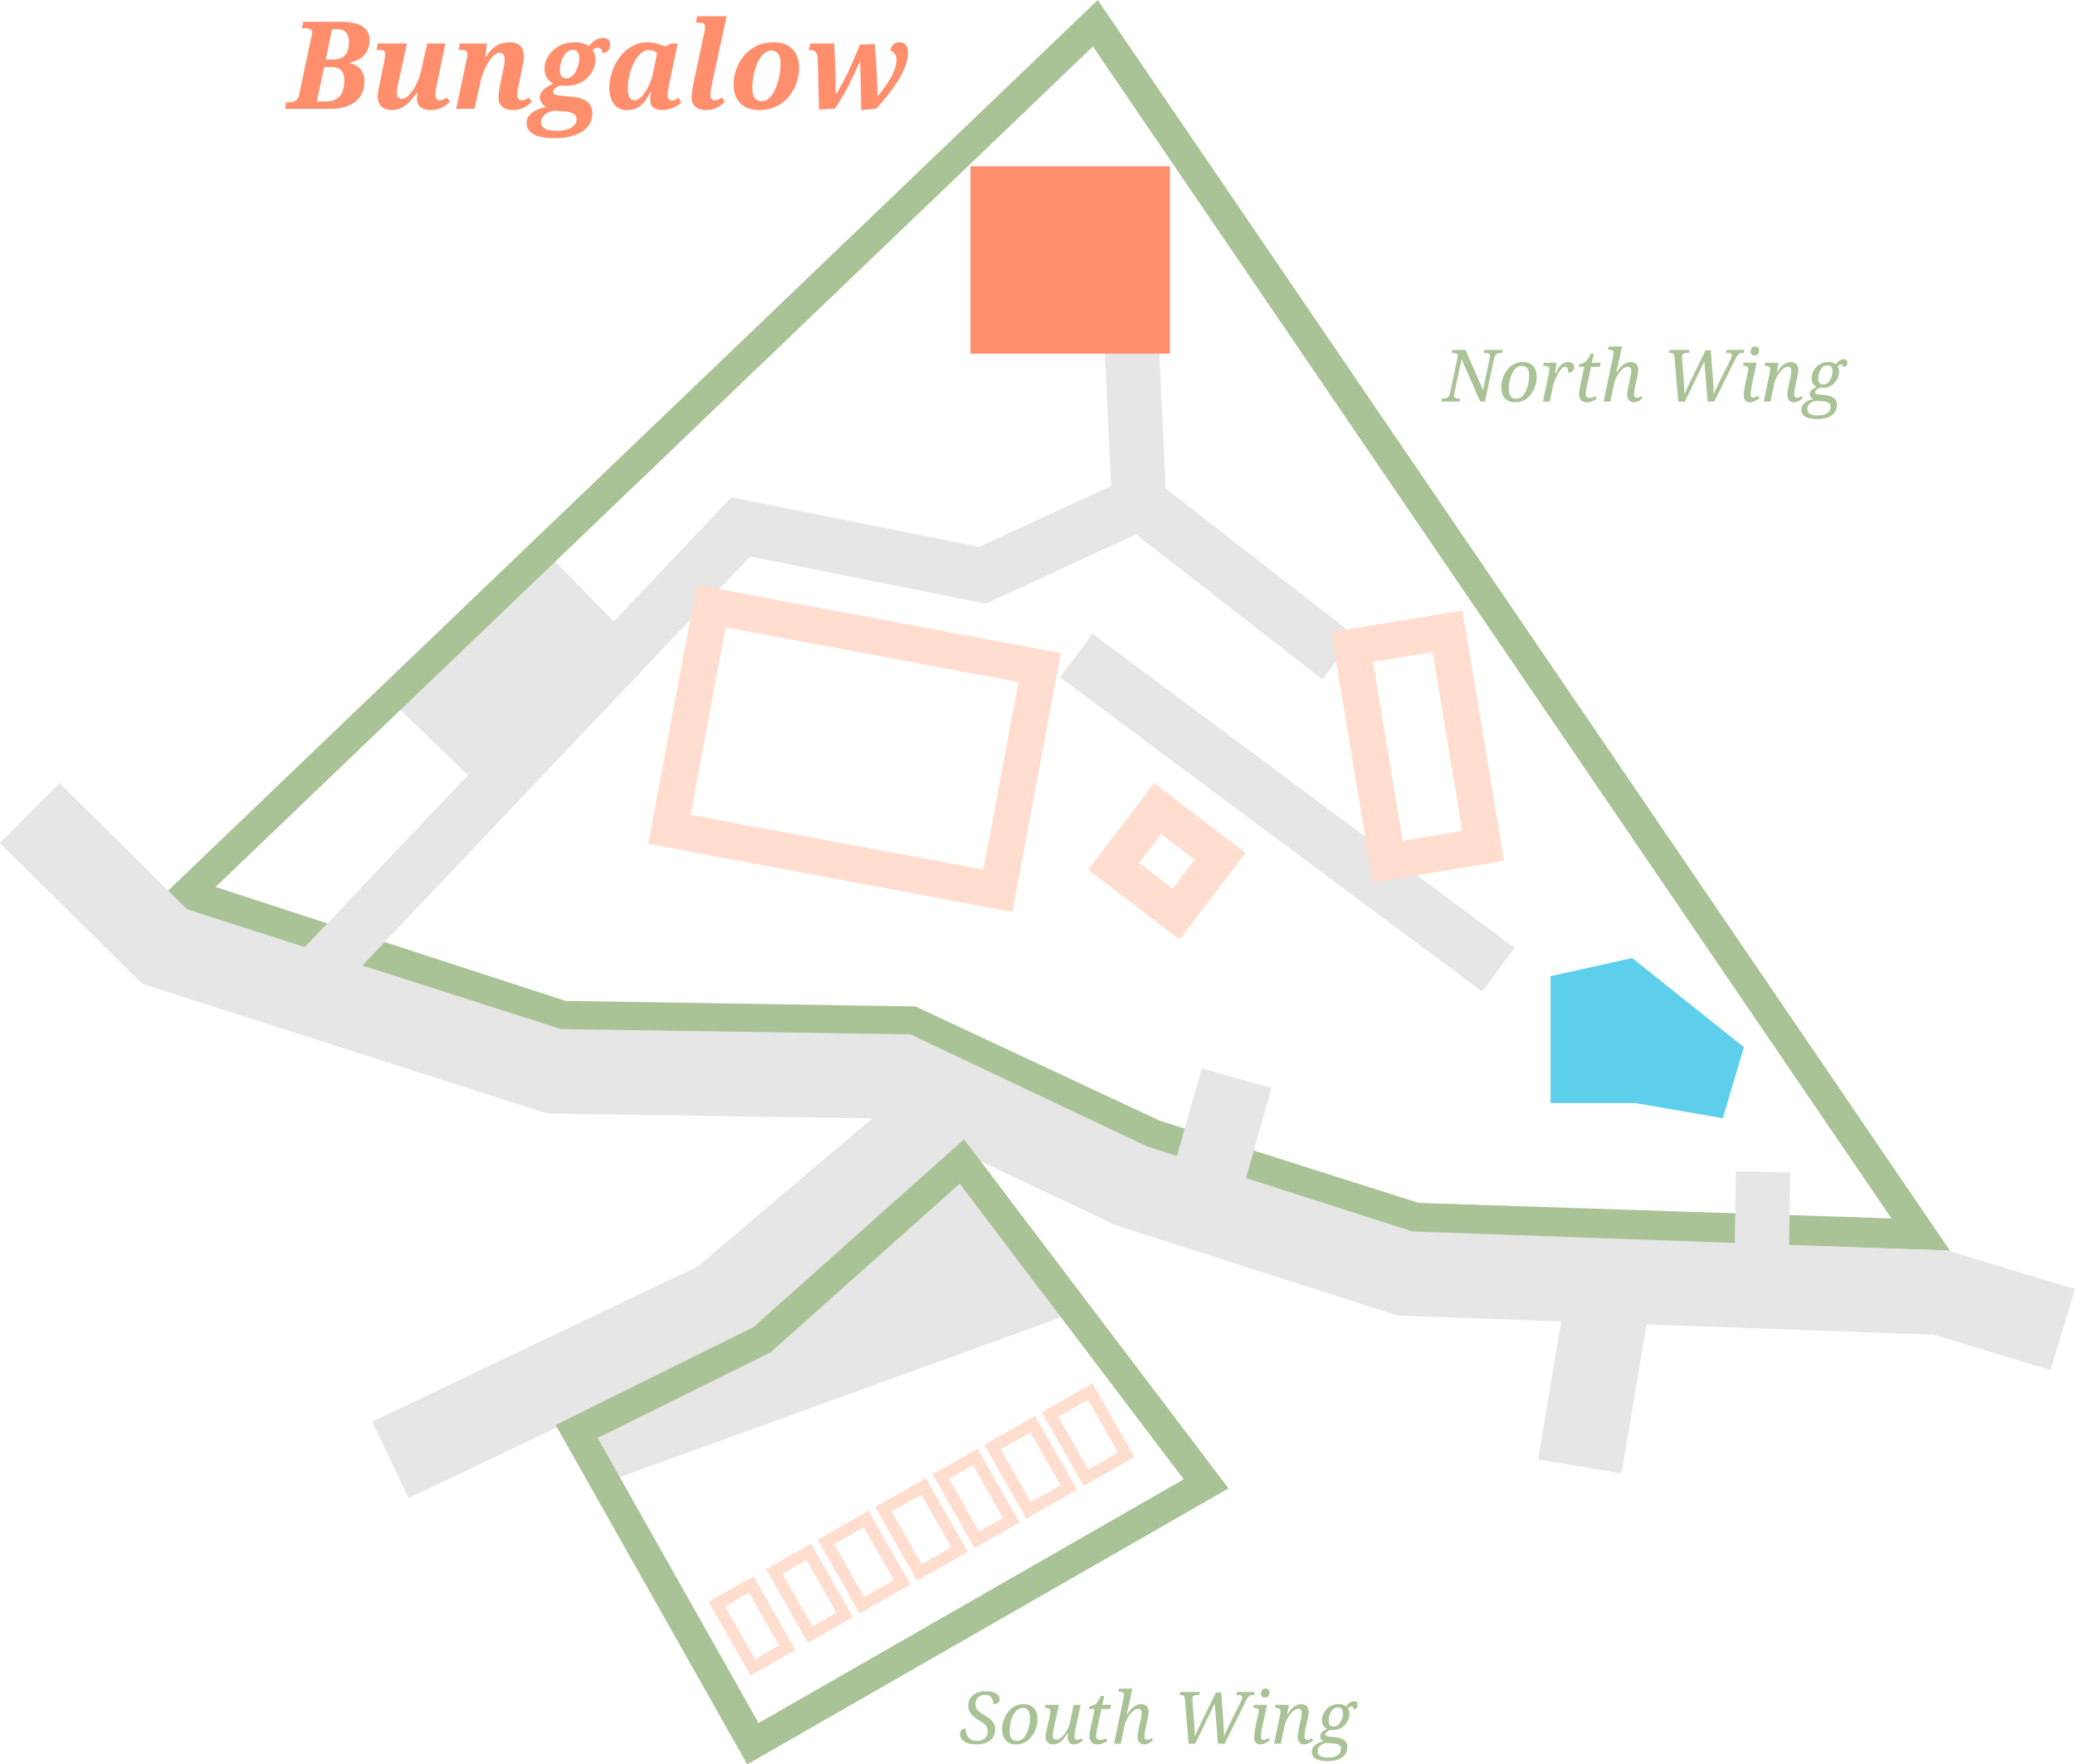 <?xml version="1.0" encoding="utf-8"?>
<!-- Generator: Adobe Illustrator 16.0.0, SVG Export Plug-In . SVG Version: 6.00 Build 0)  -->
<!DOCTYPE svg PUBLIC "-//W3C//DTD SVG 1.1//EN" "http://www.w3.org/Graphics/SVG/1.1/DTD/svg11.dtd">
<svg version="1.1" id="Layer_1" xmlns="http://www.w3.org/2000/svg" xmlns:xlink="http://www.w3.org/1999/xlink" x="0px" y="0px"
	 width="343.377px" height="291.935px" viewBox="0 0 343.377 291.935" enable-background="new 0 0 343.377 291.935"
	 xml:space="preserve">
<g>
	<g>
		<polygon fill="#E6E6E6" points="78.559,129.338 65.259,116.515 91.625,92.69 103.536,104.821 		"/>
		<path fill="#E6E6E6" d="M158.792,195.514c-0.324,0.125-32.947,27.001-32.947,27.001s-27.96,14.089-28.085,14.856
			s4.53,7.123,4.53,7.123l74.568-26.98L158.792,195.514z"/>
		<polygon fill="#5ECFEA" points="270.092,158.514 256.592,161.514 256.592,171.514 256.592,182.514 270.592,182.514 
			285.092,185.014 288.592,173.264 		"/>
		<path fill="#AAC396" d="M322.681,206.926l-88.766-2.924L189.95,190.03l-39.599-18.523l-57.591-0.914l-0.358-0.117L26.18,148.933
			L181.664,0l1.662,2.44L322.681,206.926z M234.77,199.028l78.233,2.576L180.857,7.696L35.673,146.763l57.918,18.841l57.909,0.92
			l40.42,18.907L234.77,199.028z"/>
		<polygon fill="#E6E6E6" points="339.307,226.702 320.036,220.846 231.312,217.675 184.633,202.722 147.403,185.096 90.549,184.24 
			23.507,162.772 0,139.487 9.853,129.541 30.974,150.463 92.838,170.273 150.649,171.143 189.786,189.671 233.744,203.753 
			322.36,206.92 343.377,213.307 		"/>
		<polygon fill="#E6E6E6" points="67.623,247.869 61.597,235.232 115.429,209.561 152.959,177.733 162.014,188.411 123.097,221.415 
					"/>
		<polygon fill="#E6E6E6" points="54.585,165.424 48.055,159.231 121.04,82.281 162.04,90.481 189.195,77.948 224.357,105.296 
			218.832,112.4 187.994,88.415 163.149,99.881 124.149,92.081 		"/>
		
			<rect x="173.578" y="64.348" transform="matrix(0.046 0.999 -0.999 0.046 247.965 -122.077)" fill="#E6E6E6" width="28.698" height="9"/>
		
			<rect x="169.475" y="130.014" transform="matrix(0.802 0.597 -0.597 0.802 122.499 -100.592)" fill="#E6E6E6" width="87.068" height="9"/>
		
			<rect x="287.093" y="193.89" transform="matrix(1 0.016 -0.016 1 3.267 -4.657)" fill="#E6E6E6" width="8.999" height="14.415"/>
		
			<rect x="196.093" y="178.167" transform="matrix(0.962 0.272 -0.272 0.962 58.686 -47.972)" fill="#E6E6E6" width="12.001" height="18.361"/>
		
			<rect x="257.17" y="209.715" transform="matrix(0.986 0.165 -0.165 0.986 41.059 -40.559)" fill="#E6E6E6" width="13.999" height="33.294"/>
		<path fill="#FFDDCF" d="M167.526,150.888l-60.255-11.275l8.014-42.825l60.255,11.274L167.526,150.888z M114.272,134.819
			l48.46,9.067l5.807-31.03l-48.46-9.067L114.272,134.819z"/>
		<g>
			<rect x="163.592" y="30.514" fill="#FF8E6C" width="27" height="25"/>
			<path fill="#FF8E6C" d="M193.592,58.514h-33v-31h33V58.514z M166.592,52.514h21v-19h-21V52.514z"/>
		</g>
		<path fill="#FFDDCF" d="M227.165,146.027l-6.85-41.438l21.705-3.588l6.85,41.438L227.165,146.027z M227.213,109.531l4.893,29.598
			l9.865-1.631l-4.893-29.598L227.213,109.531z"/>
		<path fill="#AAC396" d="M123.652,291.935l-31.701-56.157l32.731-16.188l34.851-31.077l43.768,57.756L123.652,291.935z
			 M98.901,237.918l26.631,47.175l70.351-40.334l-37.064-48.91l-31.313,27.923L98.901,237.918z"/>
		<g>
			<path fill="#FFDDCF" d="M124.188,277.229l-6.939-12.197l7.442-4.237l6.939,12.199L124.188,277.229z M119.977,265.78l4.961,8.721
				l3.966-2.257l-4.961-8.721L119.977,265.78z"/>
			<path fill="#FFDDCF" d="M133.697,271.818l-6.939-12.197l7.444-4.233l6.938,12.197L133.697,271.818z M129.485,260.371l4.961,8.721
				l3.966-2.257l-4.96-8.721L129.485,260.371z"/>
			<path fill="#FFDDCF" d="M142.252,266.95l-6.938-12.196l8.395-4.773l6.938,12.197L142.252,266.95z M138.042,255.503l4.96,8.72
				l4.917-2.796l-4.96-8.721L138.042,255.503z"/>
			<path fill="#FFDDCF" d="M151.76,261.542l-6.937-12.196l8.396-4.775l6.936,12.197L151.76,261.542z M147.551,250.095l4.959,8.72
				l4.918-2.798l-4.959-8.721L147.551,250.095z"/>
			<path fill="#FFDDCF" d="M161.27,256.133l-6.939-12.198l7.445-4.232l6.938,12.196L161.27,256.133z M157.058,244.685l4.961,8.722
				l3.967-2.258l-4.96-8.72L157.058,244.685z"/>
			<path fill="#FFDDCF" d="M169.826,251.266l-6.937-12.197l8.392-4.776l6.94,12.198L169.826,251.266z M165.616,239.819l4.96,8.721
				l4.919-2.799l-4.962-8.72L165.616,239.819z"/>
			<path fill="#FFDDCF" d="M179.335,245.859l-6.939-12.199l8.394-4.776l6.938,12.199L179.335,245.859z M175.124,234.41l4.962,8.721
				l4.917-2.798l-4.962-8.721L175.124,234.41z"/>
		</g>
		<path fill="#FFDDCF" d="M195.19,155.43l-15.108-11.519l10.913-14.314l15.108,11.521L195.19,155.43z M188.49,142.777l5.567,4.245
			l3.638-4.771l-5.567-4.245L188.49,142.777z"/>
	</g>
	<g>
		<path fill="#AAC396" d="M246.536,59.203c0.031-0.148,0.047-0.26,0.047-0.334c0-0.32-0.287-0.48-0.861-0.48h-0.158l0.111-0.504
			h3.012l-0.111,0.504h-0.152c-0.383,0-0.657,0.073-0.823,0.22s-0.28,0.36-0.343,0.642l-1.523,7.201h-0.779l-3.088-7.031
			l-1.207,5.713c-0.035,0.168-0.053,0.279-0.053,0.334c0,0.32,0.289,0.48,0.867,0.48h0.152l-0.105,0.504h-3l0.105-0.504h0.158
			c0.375,0,0.645-0.073,0.809-0.22s0.279-0.36,0.346-0.642l1.248-5.883c0.031-0.148,0.047-0.26,0.047-0.334
			c0-0.32-0.289-0.48-0.867-0.48h-0.152l0.105-0.504h2.186l2.906,6.621L246.536,59.203z"/>
		<path fill="#AAC396" d="M252.008,59.9c0.707,0,1.264,0.213,1.67,0.639s0.609,1.041,0.609,1.846c0,1.066-0.326,2.03-0.979,2.892
			s-1.51,1.292-2.572,1.292c-0.723,0-1.287-0.219-1.693-0.656s-0.609-1.045-0.609-1.822c0-1.078,0.329-2.046,0.987-2.903
			S250.942,59.9,252.008,59.9z M250.872,65.982c0.66,0,1.187-0.392,1.579-1.175s0.589-1.651,0.589-2.604
			c0-1.113-0.391-1.67-1.172-1.67c-0.652,0-1.18,0.393-1.582,1.178s-0.604,1.658-0.604,2.619
			C249.682,65.431,250.079,65.982,250.872,65.982z"/>
		<path fill="#AAC396" d="M259.491,61.64c0-0.633-0.16-0.949-0.48-0.949c-0.371,0-0.765,0.365-1.181,1.096s-0.724,1.557-0.923,2.479
			l-0.451,2.186h-1.119l1.008-4.822c0.047-0.223,0.07-0.402,0.07-0.539c0-0.379-0.318-0.568-0.955-0.568h-0.1l0.111-0.504h2.121
			l-0.252,1.729h0.123c0.32-0.715,0.637-1.201,0.949-1.459s0.676-0.387,1.09-0.387c0.656,0,0.984,0.275,0.984,0.826
			C260.487,61.335,260.155,61.64,259.491,61.64z"/>
		<path fill="#AAC396" d="M264.032,65.548l0.205,0.445c-0.539,0.383-1.078,0.574-1.617,0.574c-0.871,0-1.307-0.467-1.307-1.4
			c0-0.301,0.039-0.637,0.117-1.008l0.732-3.457h-0.914l0.111-0.48c0.781,0,1.393-0.561,1.834-1.682h0.551l-0.311,1.477h1.453
			l-0.146,0.686h-1.453l-0.727,3.422c-0.098,0.461-0.146,0.805-0.146,1.031c0,0.438,0.213,0.656,0.639,0.656
			C263.377,65.812,263.704,65.724,264.032,65.548z"/>
		<path fill="#AAC396" d="M267.6,61.529c0.664-1.078,1.404-1.617,2.221-1.617c0.855,0,1.283,0.443,1.283,1.33
			c0,0.254-0.072,0.693-0.217,1.318l-0.311,1.418c-0.105,0.48-0.158,0.9-0.158,1.26c0,0.383,0.141,0.574,0.422,0.574
			c0.23,0,0.486-0.092,0.768-0.275l0.217,0.352c-0.523,0.453-1.012,0.68-1.465,0.68c-0.332,0-0.597-0.107-0.794-0.322
			s-0.296-0.506-0.296-0.873s0.076-0.908,0.229-1.623l0.275-1.242c0.117-0.484,0.176-0.857,0.176-1.119
			c0-0.473-0.184-0.709-0.551-0.709c-0.445,0-0.903,0.304-1.374,0.911s-0.769,1.204-0.894,1.79l-0.645,3.07h-1.119l1.559-7.418
			c0.074-0.352,0.111-0.562,0.111-0.633c0-0.375-0.281-0.562-0.844-0.562H266.1l0.105-0.504h2.209l-0.469,2.203
			c-0.141,0.656-0.299,1.32-0.475,1.992H267.6z"/>
		<path fill="#AAC396" d="M286.368,59.49c0.152-0.305,0.229-0.529,0.229-0.674c0-0.285-0.225-0.428-0.674-0.428h-0.287l0.094-0.504
			h2.93l-0.105,0.504h-0.229c-0.258,0-0.46,0.062-0.606,0.188s-0.313,0.373-0.501,0.744l-3.539,7.131h-1.102l-0.539-6.65
			l-3.229,6.65h-1.096l-0.621-7.43c-0.02-0.215-0.078-0.374-0.176-0.478s-0.279-0.155-0.545-0.155h-0.158l0.111-0.504h3.264
			l-0.111,0.504h-0.275c-0.574,0-0.861,0.203-0.861,0.609c0,0.164,0.008,0.301,0.023,0.41l0.287,3.838
			c0.055,0.73,0.082,1.406,0.082,2.027c0.336-0.789,0.664-1.508,0.984-2.156l2.52-5.15h0.867l0.393,5.197
			c0.059,0.785,0.08,1.488,0.064,2.109c0.352-0.816,0.65-1.473,0.896-1.969L286.368,59.49z"/>
		<path fill="#AAC396" d="M288.43,60.521l0.105-0.504h2.15l-0.814,3.855c-0.121,0.574-0.182,1.018-0.182,1.33
			c0,0.406,0.133,0.609,0.398,0.609c0.23,0,0.518-0.104,0.861-0.311l0.217,0.352c-0.555,0.477-1.096,0.715-1.623,0.715
			c-0.297,0-0.537-0.107-0.721-0.322s-0.275-0.486-0.275-0.814c0-0.359,0.09-0.988,0.27-1.887l0.463-2.203
			c0.027-0.129,0.041-0.234,0.041-0.316c0-0.336-0.244-0.504-0.732-0.504H288.43z M290.375,58.816c-0.449,0-0.674-0.219-0.674-0.656
			c0-0.254,0.065-0.458,0.196-0.612s0.306-0.231,0.524-0.231c0.449,0,0.674,0.221,0.674,0.662c0,0.273-0.067,0.481-0.202,0.624
			S290.586,58.816,290.375,58.816z"/>
		<path fill="#AAC396" d="M292.983,66.451h-1.119l1.008-4.822c0.047-0.223,0.07-0.402,0.07-0.539c0-0.379-0.279-0.568-0.838-0.568
			h-0.094l0.105-0.504h2.221l-0.322,1.512h0.117c0.648-1.078,1.377-1.617,2.186-1.617c0.855,0,1.283,0.443,1.283,1.33
			c0,0.254-0.072,0.693-0.217,1.318l-0.311,1.418c-0.105,0.48-0.158,0.9-0.158,1.26c0,0.383,0.141,0.574,0.422,0.574
			c0.23,0,0.486-0.092,0.768-0.275l0.217,0.352c-0.523,0.453-1.012,0.68-1.465,0.68c-0.332,0-0.597-0.107-0.794-0.322
			s-0.296-0.506-0.296-0.873s0.076-0.908,0.229-1.623l0.275-1.242c0.117-0.484,0.176-0.857,0.176-1.119
			c0-0.473-0.184-0.709-0.551-0.709c-0.445,0-0.901,0.301-1.368,0.902s-0.767,1.201-0.899,1.799L292.983,66.451z"/>
		<path fill="#AAC396" d="M303.805,60.281c0.379-0.566,0.811-0.85,1.295-0.85c0.402,0,0.604,0.184,0.604,0.551
			c0,0.496-0.236,0.744-0.709,0.744c0-0.289-0.111-0.434-0.334-0.434c-0.156,0-0.354,0.092-0.592,0.275
			c0.176,0.25,0.264,0.559,0.264,0.926c0,0.672-0.252,1.288-0.756,1.849s-1.168,0.841-1.992,0.841c-0.184,0-0.311-0.008-0.381-0.023
			c-0.57,0.23-0.855,0.482-0.855,0.756c0,0.199,0.205,0.318,0.615,0.357l1.148,0.123c1.242,0.133,1.863,0.656,1.863,1.57
			c0,0.746-0.281,1.327-0.844,1.743s-1.365,0.624-2.408,0.624c-1.746,0-2.619-0.521-2.619-1.564c0-0.43,0.175-0.796,0.524-1.099
			s0.827-0.513,1.433-0.63c-0.383-0.188-0.574-0.463-0.574-0.826c0-0.246,0.079-0.455,0.237-0.627s0.458-0.371,0.899-0.598
			c-0.559-0.262-0.838-0.734-0.838-1.418c0-0.676,0.255-1.29,0.765-1.843s1.183-0.829,2.019-0.829
			C303.081,59.9,303.493,60.027,303.805,60.281z M301.813,66.416l-1.166-0.111c-0.059-0.004-0.231,0.035-0.519,0.117
			s-0.534,0.234-0.741,0.457s-0.311,0.496-0.311,0.82c0,0.695,0.564,1.043,1.693,1.043c0.703,0,1.239-0.13,1.608-0.39
			s0.554-0.61,0.554-1.052C302.932,66.777,302.559,66.482,301.813,66.416z M301.719,63.609c0.457,0,0.825-0.228,1.104-0.683
			s0.419-0.952,0.419-1.491c0-0.656-0.275-0.984-0.826-0.984c-0.469,0-0.841,0.229-1.116,0.688s-0.413,0.954-0.413,1.485
			C300.887,63.281,301.165,63.609,301.719,63.609z"/>
	</g>
	<g>
		<path fill="#AAC396" d="M159.8,286.006c0,0.613,0.162,1.106,0.486,1.479s0.77,0.56,1.336,0.56c0.559,0,1.003-0.139,1.333-0.416
			s0.495-0.654,0.495-1.131c0-0.379-0.095-0.699-0.284-0.961s-0.599-0.57-1.228-0.926c-0.641-0.371-1.085-0.752-1.333-1.143
			s-0.372-0.832-0.372-1.324c0-0.691,0.262-1.251,0.785-1.679s1.232-0.642,2.127-0.642c0.695,0,1.25,0.121,1.664,0.363
			s0.621,0.553,0.621,0.932c0,0.555-0.354,0.832-1.061,0.832c0-0.469-0.111-0.84-0.334-1.113s-0.551-0.41-0.984-0.41
			c-0.477,0-0.867,0.137-1.172,0.41s-0.457,0.641-0.457,1.102c0,0.34,0.081,0.634,0.243,0.882s0.575,0.565,1.239,0.952
			c0.629,0.367,1.083,0.732,1.362,1.096s0.419,0.777,0.419,1.242c0,0.793-0.277,1.411-0.832,1.854s-1.326,0.665-2.314,0.665
			c-0.816,0-1.465-0.161-1.945-0.483s-0.721-0.731-0.721-1.228c0-0.277,0.087-0.499,0.261-0.665S159.531,286.006,159.8,286.006z"/>
		<path fill="#AAC396" d="M169.41,281.963c0.707,0,1.264,0.213,1.67,0.639s0.609,1.041,0.609,1.846c0,1.066-0.326,2.03-0.979,2.892
			s-1.51,1.292-2.572,1.292c-0.723,0-1.287-0.219-1.693-0.656s-0.609-1.045-0.609-1.822c0-1.078,0.329-2.046,0.987-2.903
			S168.343,281.963,169.41,281.963z M168.273,288.045c0.66,0,1.187-0.392,1.579-1.175s0.589-1.651,0.589-2.604
			c0-1.113-0.391-1.67-1.172-1.67c-0.652,0-1.18,0.393-1.582,1.178s-0.604,1.658-0.604,2.619
			C167.083,287.495,167.48,288.045,168.273,288.045z"/>
		<path fill="#AAC396" d="M173.001,282.081h2.232l-0.791,3.592c-0.16,0.727-0.24,1.209-0.24,1.447c0,0.488,0.195,0.732,0.586,0.732
			c0.41,0,0.853-0.296,1.327-0.888s0.784-1.224,0.929-1.896l0.627-2.988h1.16l-0.826,3.855c-0.121,0.566-0.182,1.01-0.182,1.33
			c0,0.406,0.133,0.609,0.398,0.609c0.227,0,0.482-0.088,0.768-0.264l0.217,0.352c-0.508,0.445-1.016,0.668-1.523,0.668
			c-0.301,0-0.544-0.107-0.729-0.322s-0.278-0.486-0.278-0.814c0-0.207,0.02-0.443,0.059-0.709h-0.094
			c-0.434,0.715-0.821,1.199-1.163,1.453s-0.728,0.381-1.157,0.381c-0.855,0-1.283-0.443-1.283-1.33
			c0-0.254,0.072-0.693,0.217-1.318l0.469-2.104c0.07-0.316,0.105-0.555,0.105-0.715c0-0.379-0.279-0.568-0.838-0.568h-0.094
			L173.001,282.081z"/>
		<path fill="#AAC396" d="M183.009,287.612l0.205,0.445c-0.539,0.383-1.078,0.574-1.617,0.574c-0.871,0-1.307-0.467-1.307-1.4
			c0-0.301,0.039-0.637,0.117-1.008l0.732-3.457h-0.914l0.111-0.48c0.781,0,1.393-0.561,1.834-1.682h0.551l-0.311,1.477h1.453
			l-0.146,0.686h-1.453l-0.727,3.422c-0.098,0.461-0.146,0.805-0.146,1.031c0,0.438,0.213,0.656,0.639,0.656
			C182.355,287.875,182.681,287.788,183.009,287.612z"/>
		<path fill="#AAC396" d="M186.578,283.592c0.664-1.078,1.404-1.617,2.221-1.617c0.855,0,1.283,0.443,1.283,1.33
			c0,0.254-0.072,0.693-0.217,1.318l-0.311,1.418c-0.105,0.48-0.158,0.9-0.158,1.26c0,0.383,0.141,0.574,0.422,0.574
			c0.23,0,0.486-0.092,0.768-0.275l0.217,0.352c-0.523,0.453-1.012,0.68-1.465,0.68c-0.332,0-0.597-0.107-0.794-0.322
			s-0.296-0.506-0.296-0.873s0.076-0.908,0.229-1.623l0.275-1.242c0.117-0.484,0.176-0.857,0.176-1.119
			c0-0.473-0.184-0.709-0.551-0.709c-0.445,0-0.903,0.304-1.374,0.911s-0.769,1.204-0.894,1.79l-0.645,3.07h-1.119l1.559-7.418
			c0.074-0.352,0.111-0.562,0.111-0.633c0-0.375-0.281-0.562-0.844-0.562h-0.094l0.105-0.504h2.209l-0.469,2.203
			c-0.141,0.656-0.299,1.32-0.475,1.992H186.578z"/>
		<path fill="#AAC396" d="M205.345,281.553c0.152-0.305,0.229-0.529,0.229-0.674c0-0.285-0.225-0.428-0.674-0.428h-0.287
			l0.094-0.504h2.93l-0.105,0.504h-0.229c-0.258,0-0.46,0.062-0.606,0.188s-0.313,0.373-0.501,0.744l-3.539,7.131h-1.102
			l-0.539-6.65l-3.229,6.65h-1.096l-0.621-7.43c-0.02-0.215-0.078-0.374-0.176-0.478s-0.279-0.155-0.545-0.155h-0.158l0.111-0.504
			h3.264l-0.111,0.504h-0.275c-0.574,0-0.861,0.203-0.861,0.609c0,0.164,0.008,0.301,0.023,0.41l0.287,3.838
			c0.055,0.73,0.082,1.406,0.082,2.027c0.336-0.789,0.664-1.508,0.984-2.156l2.52-5.15h0.867l0.393,5.197
			c0.059,0.785,0.08,1.488,0.064,2.109c0.352-0.816,0.65-1.473,0.896-1.969L205.345,281.553z"/>
		<path fill="#AAC396" d="M207.408,282.584l0.105-0.504h2.15l-0.814,3.855c-0.121,0.574-0.182,1.018-0.182,1.33
			c0,0.406,0.133,0.609,0.398,0.609c0.23,0,0.518-0.104,0.861-0.311l0.217,0.352c-0.555,0.477-1.096,0.715-1.623,0.715
			c-0.297,0-0.537-0.107-0.721-0.322s-0.275-0.486-0.275-0.814c0-0.359,0.09-0.988,0.27-1.887l0.463-2.203
			c0.027-0.129,0.041-0.234,0.041-0.316c0-0.336-0.244-0.504-0.732-0.504H207.408z M209.353,280.879
			c-0.449,0-0.674-0.219-0.674-0.656c0-0.254,0.065-0.458,0.196-0.612s0.306-0.231,0.524-0.231c0.449,0,0.674,0.221,0.674,0.662
			c0,0.273-0.067,0.481-0.202,0.624S209.564,280.879,209.353,280.879z"/>
		<path fill="#AAC396" d="M211.96,288.514h-1.119l1.008-4.822c0.047-0.223,0.07-0.402,0.07-0.539c0-0.379-0.279-0.568-0.838-0.568
			h-0.094l0.105-0.504h2.221l-0.322,1.512h0.117c0.648-1.078,1.377-1.617,2.186-1.617c0.855,0,1.283,0.443,1.283,1.33
			c0,0.254-0.072,0.693-0.217,1.318l-0.311,1.418c-0.105,0.48-0.158,0.9-0.158,1.26c0,0.383,0.141,0.574,0.422,0.574
			c0.23,0,0.486-0.092,0.768-0.275l0.217,0.352c-0.523,0.453-1.012,0.68-1.465,0.68c-0.332,0-0.597-0.107-0.794-0.322
			s-0.296-0.506-0.296-0.873s0.076-0.908,0.229-1.623l0.275-1.242c0.117-0.484,0.176-0.857,0.176-1.119
			c0-0.473-0.184-0.709-0.551-0.709c-0.445,0-0.901,0.301-1.368,0.902s-0.767,1.201-0.899,1.799L211.96,288.514z"/>
		<path fill="#AAC396" d="M222.783,282.344c0.379-0.566,0.811-0.85,1.295-0.85c0.402,0,0.604,0.184,0.604,0.551
			c0,0.496-0.236,0.744-0.709,0.744c0-0.289-0.111-0.434-0.334-0.434c-0.156,0-0.354,0.092-0.592,0.275
			c0.176,0.25,0.264,0.559,0.264,0.926c0,0.672-0.252,1.288-0.756,1.849s-1.168,0.841-1.992,0.841c-0.184,0-0.311-0.008-0.381-0.023
			c-0.57,0.23-0.855,0.482-0.855,0.756c0,0.199,0.205,0.318,0.615,0.357l1.148,0.123c1.242,0.133,1.863,0.656,1.863,1.57
			c0,0.746-0.281,1.327-0.844,1.743s-1.365,0.624-2.408,0.624c-1.746,0-2.619-0.521-2.619-1.564c0-0.43,0.175-0.796,0.524-1.099
			s0.827-0.513,1.433-0.63c-0.383-0.188-0.574-0.463-0.574-0.826c0-0.246,0.079-0.455,0.237-0.627s0.458-0.371,0.899-0.598
			c-0.559-0.262-0.838-0.734-0.838-1.418c0-0.676,0.255-1.29,0.765-1.843s1.183-0.829,2.019-0.829
			C222.058,281.963,222.47,282.09,222.783,282.344z M220.791,288.479l-1.166-0.111c-0.059-0.004-0.231,0.035-0.519,0.117
			s-0.534,0.234-0.741,0.457s-0.311,0.496-0.311,0.82c0,0.695,0.564,1.043,1.693,1.043c0.703,0,1.239-0.13,1.608-0.39
			s0.554-0.61,0.554-1.052C221.91,288.84,221.537,288.545,220.791,288.479z M220.697,285.672c0.457,0,0.825-0.228,1.104-0.683
			s0.419-0.952,0.419-1.491c0-0.656-0.275-0.984-0.826-0.984c-0.469,0-0.841,0.229-1.116,0.688s-0.413,0.954-0.413,1.485
			C219.865,285.344,220.142,285.672,220.697,285.672z"/>
	</g>
	<g>
		<path fill="#FF8E6C" d="M47.364,16.94h0.266c0.21,0,0.416-0.013,0.616-0.039s0.383-0.082,0.547-0.168
			c0.164-0.085,0.307-0.207,0.429-0.364c0.121-0.158,0.209-0.368,0.261-0.631l2.061-9.718c0.032-0.131,0.062-0.261,0.088-0.389
			s0.04-0.219,0.04-0.271c0-0.145-0.036-0.263-0.108-0.354s-0.173-0.163-0.301-0.212c-0.128-0.05-0.282-0.082-0.463-0.099
			s-0.377-0.024-0.587-0.024h-0.256l0.217-1.064h6.258c1.563,0,2.741,0.255,3.533,0.764s1.188,1.263,1.188,2.262
			c0,0.552-0.084,1.038-0.251,1.459c-0.168,0.42-0.399,0.783-0.695,1.089c-0.295,0.306-0.644,0.557-1.044,0.754
			c-0.401,0.197-0.835,0.348-1.302,0.453l-0.02,0.079c0.361,0.065,0.693,0.177,0.996,0.335c0.302,0.157,0.562,0.359,0.778,0.605
			c0.217,0.247,0.386,0.537,0.507,0.873c0.122,0.335,0.183,0.713,0.183,1.133c0,0.736-0.125,1.39-0.374,1.961
			c-0.25,0.572-0.618,1.054-1.104,1.444s-1.092,0.688-1.818,0.892c-0.726,0.204-1.565,0.306-2.518,0.306h-7.342L47.364,16.94z
			 M52.429,16.783h1.399c0.571,0,1.056-0.076,1.453-0.228c0.397-0.15,0.722-0.374,0.971-0.67c0.25-0.296,0.433-0.662,0.548-1.099
			c0.114-0.437,0.172-0.941,0.172-1.513c0-0.736-0.167-1.283-0.503-1.641c-0.335-0.358-0.854-0.537-1.557-0.537h-1.271
			L52.429,16.783z M53.908,9.845h1.133c0.953,0,1.641-0.248,2.064-0.744s0.636-1.204,0.636-2.124c0-0.716-0.161-1.251-0.482-1.606
			c-0.322-0.354-0.792-0.532-1.409-0.532h-0.897L53.908,9.845z"/>
		<path fill="#FF8E6C" d="M68.986,16.28c0-0.06,0.003-0.128,0.01-0.207c0.006-0.079,0.015-0.161,0.024-0.246
			c0.01-0.086,0.02-0.166,0.029-0.242c0.01-0.075,0.021-0.139,0.035-0.191h-0.168c-0.296,0.42-0.586,0.801-0.872,1.143
			s-0.59,0.636-0.911,0.882c-0.322,0.247-0.671,0.438-1.045,0.572c-0.375,0.135-0.802,0.202-1.281,0.202
			c-0.434,0-0.799-0.062-1.094-0.183c-0.296-0.121-0.532-0.284-0.71-0.488c-0.178-0.203-0.306-0.441-0.385-0.714
			c-0.078-0.272-0.118-0.557-0.118-0.853c0-0.335,0.04-0.703,0.118-1.104c0.079-0.401,0.154-0.772,0.228-1.114l0.729-3.558
			c0.053-0.276,0.096-0.525,0.129-0.749c0.032-0.224,0.049-0.391,0.049-0.503c0-0.269-0.082-0.446-0.246-0.532
			c-0.165-0.085-0.438-0.128-0.818-0.128h-0.364L62.5,7.193h4.85l-1.331,6.041c-0.039,0.158-0.079,0.336-0.118,0.532
			c-0.039,0.197-0.075,0.395-0.108,0.592s-0.061,0.385-0.084,0.562c-0.022,0.178-0.034,0.329-0.034,0.453
			c0,0.296,0.062,0.531,0.188,0.705c0.124,0.174,0.352,0.261,0.68,0.261c0.296,0,0.6-0.133,0.911-0.398
			c0.312-0.267,0.611-0.611,0.897-1.035s0.54-0.896,0.764-1.419s0.395-1.036,0.513-1.543l1.074-4.75h3.006l-1.37,6.563
			c-0.086,0.368-0.154,0.712-0.207,1.03s-0.079,0.619-0.079,0.901c0,0.296,0.061,0.522,0.183,0.681
			c0.121,0.157,0.297,0.236,0.527,0.236c0.21,0,0.402-0.039,0.576-0.118s0.376-0.194,0.606-0.345l0.493,0.68
			c-0.165,0.171-0.349,0.34-0.553,0.508c-0.203,0.167-0.432,0.316-0.685,0.448c-0.253,0.131-0.534,0.236-0.843,0.315
			c-0.309,0.078-0.647,0.118-1.015,0.118c-0.447,0-0.82-0.051-1.119-0.153c-0.299-0.102-0.54-0.239-0.724-0.413
			c-0.185-0.175-0.315-0.378-0.395-0.611S68.986,16.55,68.986,16.28z"/>
		<path fill="#FF8E6C" d="M82.498,16.143c0-0.578,0.108-1.38,0.325-2.405l0.325-1.597c0.026-0.131,0.06-0.292,0.099-0.482
			s0.079-0.39,0.118-0.597c0.04-0.207,0.074-0.414,0.104-0.621c0.029-0.206,0.045-0.392,0.045-0.557
			c0-0.124-0.012-0.256-0.035-0.394c-0.022-0.139-0.065-0.263-0.128-0.375c-0.062-0.111-0.147-0.203-0.256-0.275
			s-0.252-0.108-0.429-0.108c-0.23,0-0.459,0.077-0.686,0.231s-0.445,0.357-0.655,0.61s-0.41,0.542-0.601,0.867
			c-0.191,0.326-0.363,0.659-0.518,1.001s-0.288,0.677-0.399,1.005c-0.111,0.329-0.197,0.624-0.256,0.887l-1.025,4.682H75.5
			l1.695-8.032c0.02-0.085,0.037-0.174,0.054-0.266s0.031-0.179,0.045-0.262c0.013-0.082,0.022-0.152,0.029-0.212
			c0.007-0.059,0.01-0.102,0.01-0.128c0-0.184-0.02-0.332-0.06-0.443c-0.039-0.111-0.102-0.197-0.187-0.256
			c-0.086-0.06-0.196-0.099-0.33-0.118c-0.135-0.021-0.298-0.03-0.488-0.03h-0.364l0.177-1.074h4.484l-0.227,2.158h0.128
			c0.257-0.4,0.521-0.749,0.794-1.044c0.272-0.296,0.566-0.541,0.882-0.734c0.315-0.194,0.658-0.339,1.029-0.434
			c0.371-0.096,0.78-0.144,1.228-0.144c0.427,0,0.786,0.062,1.079,0.188c0.292,0.125,0.528,0.294,0.709,0.508s0.311,0.46,0.39,0.739
			s0.118,0.573,0.118,0.882c0,0.171-0.012,0.354-0.034,0.547c-0.023,0.194-0.053,0.39-0.089,0.587
			c-0.036,0.196-0.075,0.394-0.118,0.591s-0.081,0.385-0.113,0.562l-0.453,2.158c-0.079,0.368-0.145,0.712-0.197,1.03
			s-0.079,0.619-0.079,0.901c0,0.296,0.061,0.522,0.183,0.681c0.121,0.157,0.297,0.236,0.527,0.236c0.21,0,0.402-0.039,0.576-0.118
			s0.376-0.194,0.606-0.345l0.482,0.68c-0.157,0.171-0.338,0.34-0.542,0.508c-0.203,0.167-0.432,0.316-0.685,0.448
			c-0.253,0.131-0.534,0.236-0.843,0.315c-0.309,0.078-0.647,0.118-1.015,0.118c-0.775,0-1.37-0.183-1.784-0.547
			C82.705,17.3,82.498,16.793,82.498,16.143z"/>
		<path fill="#FF8E6C" d="M90.106,11.372c0-0.466,0.104-0.957,0.311-1.474c0.207-0.516,0.519-0.988,0.936-1.419
			c0.417-0.43,0.941-0.785,1.572-1.064s1.373-0.419,2.228-0.419c0.446,0,0.865,0.052,1.256,0.153
			c0.392,0.102,0.734,0.265,1.03,0.487c0.151-0.19,0.312-0.369,0.482-0.537c0.171-0.167,0.352-0.312,0.543-0.434
			c0.19-0.121,0.394-0.218,0.61-0.29s0.45-0.108,0.7-0.108c0.414,0,0.716,0.1,0.906,0.3c0.19,0.201,0.286,0.459,0.286,0.774
			c0,0.164-0.021,0.331-0.064,0.502s-0.113,0.325-0.212,0.464c-0.099,0.138-0.231,0.249-0.398,0.335
			c-0.168,0.085-0.373,0.128-0.616,0.128c0-0.276-0.061-0.489-0.183-0.641c-0.121-0.151-0.297-0.227-0.527-0.227
			c-0.184,0-0.352,0.033-0.502,0.099c-0.151,0.065-0.293,0.154-0.424,0.266c0.144,0.19,0.264,0.431,0.359,0.72
			c0.095,0.289,0.143,0.588,0.143,0.896c0,0.296-0.043,0.606-0.128,0.932s-0.214,0.647-0.385,0.966s-0.388,0.624-0.65,0.916
			c-0.263,0.293-0.574,0.551-0.936,0.774c-0.361,0.223-0.772,0.4-1.232,0.532c-0.46,0.131-0.969,0.196-1.527,0.196
			c-0.06,0-0.137-0.001-0.231-0.005c-0.096-0.003-0.192-0.006-0.291-0.01c-0.099-0.003-0.193-0.008-0.286-0.015
			c-0.092-0.006-0.167-0.016-0.227-0.029c-0.315,0.138-0.578,0.297-0.788,0.478c-0.21,0.182-0.315,0.377-0.315,0.587
			c0,0.111,0.028,0.203,0.084,0.275c0.056,0.073,0.131,0.13,0.227,0.173c0.095,0.043,0.208,0.077,0.34,0.104s0.276,0.046,0.434,0.06
			l2.267,0.217c0.985,0.092,1.753,0.359,2.302,0.803c0.548,0.443,0.822,1.093,0.822,1.946c0,0.611-0.14,1.168-0.419,1.671
			c-0.279,0.502-0.687,0.931-1.222,1.286c-0.535,0.354-1.192,0.631-1.971,0.827c-0.778,0.197-1.667,0.296-2.666,0.296
			c-0.821,0-1.522-0.061-2.104-0.183c-0.581-0.121-1.056-0.294-1.424-0.517c-0.368-0.224-0.639-0.495-0.812-0.813
			c-0.175-0.318-0.262-0.672-0.262-1.06c0-0.354,0.091-0.677,0.271-0.966s0.422-0.54,0.724-0.754
			c0.303-0.214,0.647-0.393,1.035-0.537s0.788-0.253,1.202-0.325c-0.131-0.065-0.26-0.156-0.384-0.271
			c-0.125-0.115-0.235-0.247-0.33-0.395c-0.096-0.147-0.173-0.306-0.232-0.473c-0.059-0.168-0.088-0.341-0.088-0.518
			c0-0.21,0.042-0.407,0.128-0.592c0.085-0.184,0.217-0.364,0.394-0.542c0.178-0.177,0.404-0.356,0.681-0.537
			c0.275-0.181,0.604-0.376,0.985-0.586c-0.447-0.211-0.795-0.522-1.045-0.937S90.106,11.95,90.106,11.372z M95.417,19.729
			c0-0.381-0.146-0.674-0.438-0.877c-0.292-0.204-0.787-0.335-1.483-0.395l-1.793-0.157c-0.296,0.039-0.573,0.114-0.833,0.227
			c-0.26,0.111-0.488,0.249-0.686,0.414c-0.196,0.164-0.353,0.35-0.468,0.557s-0.173,0.425-0.173,0.655
			c0,0.21,0.038,0.405,0.114,0.586c0.075,0.181,0.206,0.339,0.394,0.474s0.443,0.241,0.769,0.32
			c0.325,0.078,0.734,0.118,1.228,0.118c0.591,0,1.099-0.053,1.522-0.158c0.424-0.104,0.771-0.246,1.045-0.424
			c0.272-0.177,0.475-0.383,0.605-0.615C95.352,20.221,95.417,19.979,95.417,19.729z M93.743,12.969c0.236,0,0.453-0.056,0.65-0.168
			c0.196-0.111,0.374-0.259,0.532-0.443c0.157-0.184,0.295-0.393,0.413-0.625c0.119-0.233,0.216-0.475,0.291-0.725
			s0.133-0.494,0.173-0.734c0.039-0.24,0.059-0.458,0.059-0.655c0-0.474-0.094-0.819-0.28-1.04c-0.188-0.22-0.459-0.33-0.813-0.33
			c-0.349,0-0.653,0.115-0.916,0.345c-0.264,0.23-0.483,0.517-0.661,0.857c-0.177,0.342-0.312,0.705-0.403,1.089
			c-0.093,0.385-0.139,0.731-0.139,1.04c0,0.493,0.096,0.848,0.286,1.064S93.394,12.969,93.743,12.969z"/>
		<path fill="#FF8E6C" d="M109.57,18.212c-0.598,0-1.078-0.137-1.438-0.409c-0.362-0.272-0.543-0.672-0.543-1.197
			c0-0.21,0.011-0.416,0.03-0.616s0.056-0.432,0.108-0.694h-0.139c-0.249,0.466-0.497,0.882-0.743,1.246
			c-0.247,0.365-0.521,0.671-0.823,0.917c-0.303,0.246-0.64,0.434-1.011,0.562s-0.803,0.192-1.296,0.192
			c-0.479,0-0.899-0.094-1.261-0.281s-0.662-0.444-0.902-0.773c-0.239-0.328-0.42-0.718-0.542-1.168
			c-0.121-0.45-0.182-0.938-0.182-1.463c0-0.526,0.061-1.076,0.182-1.651c0.122-0.574,0.304-1.142,0.547-1.7
			c0.243-0.558,0.544-1.09,0.902-1.597c0.357-0.506,0.771-0.949,1.241-1.33s0.994-0.685,1.572-0.911
			c0.578-0.228,1.209-0.341,1.893-0.341c0.263,0,0.53,0.021,0.803,0.064s0.534,0.097,0.783,0.163c0.25,0.065,0.484,0.14,0.705,0.222
			c0.22,0.082,0.405,0.166,0.557,0.251l1.064-0.483h1.074l-1.33,6.298c-0.026,0.112-0.06,0.26-0.099,0.443
			c-0.04,0.185-0.078,0.38-0.113,0.587c-0.036,0.207-0.067,0.407-0.094,0.601c-0.026,0.194-0.04,0.356-0.04,0.488
			c0,0.335,0.066,0.585,0.197,0.749c0.132,0.164,0.303,0.246,0.513,0.246c0.19,0,0.373-0.041,0.547-0.123s0.366-0.183,0.576-0.301
			l0.444,0.809c-0.171,0.131-0.365,0.268-0.582,0.408c-0.217,0.142-0.458,0.271-0.725,0.39c-0.266,0.118-0.555,0.215-0.867,0.291
			C110.268,18.174,109.931,18.212,109.57,18.212z M103.893,14.546c0,0.388,0.028,0.713,0.084,0.976s0.131,0.475,0.227,0.636
			c0.095,0.161,0.21,0.275,0.345,0.345s0.281,0.104,0.438,0.104c0.296,0,0.602-0.128,0.917-0.385c0.315-0.256,0.61-0.593,0.887-1.01
			s0.523-0.889,0.744-1.414c0.22-0.525,0.386-1.058,0.498-1.597l0.709-3.351c-0.131-0.19-0.313-0.332-0.547-0.424
			s-0.481-0.139-0.744-0.139c-0.394,0-0.754,0.103-1.079,0.306c-0.325,0.204-0.619,0.477-0.882,0.818s-0.494,0.729-0.695,1.163
			c-0.2,0.434-0.367,0.884-0.502,1.35c-0.135,0.467-0.235,0.927-0.301,1.38S103.893,14.171,103.893,14.546z"/>
		<path fill="#FF8E6C" d="M118.262,16.605c0.21,0,0.404-0.039,0.581-0.118c0.178-0.079,0.381-0.194,0.611-0.345l0.482,0.68
			c-0.157,0.171-0.338,0.34-0.542,0.508c-0.203,0.167-0.432,0.316-0.685,0.448c-0.253,0.131-0.534,0.236-0.843,0.315
			c-0.309,0.078-0.647,0.118-1.015,0.118c-0.775,0-1.37-0.183-1.784-0.547c-0.414-0.365-0.621-0.872-0.621-1.522
			c0-0.578,0.108-1.38,0.325-2.405l1.755-8.278c0.02-0.085,0.039-0.174,0.059-0.266c0.02-0.093,0.036-0.18,0.05-0.262
			c0.013-0.082,0.022-0.152,0.029-0.212c0.007-0.059,0.01-0.102,0.01-0.128c0-0.184-0.02-0.332-0.059-0.443
			c-0.04-0.111-0.103-0.197-0.188-0.256c-0.086-0.06-0.197-0.099-0.335-0.119c-0.139-0.02-0.303-0.029-0.493-0.029h-0.424
			l0.188-1.064h4.878l-2.404,11.077c-0.079,0.368-0.145,0.712-0.197,1.03s-0.079,0.619-0.079,0.901c0,0.296,0.061,0.522,0.183,0.681
			C117.866,16.526,118.039,16.605,118.262,16.605z"/>
		<path fill="#FF8E6C" d="M121.396,13.974c0-0.506,0.059-1.027,0.177-1.566s0.298-1.067,0.537-1.587
			c0.24-0.519,0.54-1.01,0.902-1.474c0.36-0.463,0.786-0.868,1.275-1.217c0.49-0.349,1.045-0.624,1.666-0.828
			c0.621-0.203,1.309-0.306,2.064-0.306c0.578,0,1.124,0.081,1.636,0.242c0.513,0.161,0.96,0.412,1.341,0.754
			s0.684,0.78,0.906,1.315c0.224,0.535,0.335,1.178,0.335,1.927c0,0.486-0.056,0.995-0.167,1.527
			c-0.112,0.532-0.284,1.057-0.518,1.572s-0.529,1.009-0.887,1.478c-0.358,0.471-0.78,0.883-1.267,1.237s-1.038,0.638-1.655,0.848
			c-0.618,0.21-1.308,0.315-2.07,0.315c-0.631,0-1.209-0.087-1.734-0.262c-0.525-0.174-0.976-0.437-1.35-0.788
			c-0.375-0.352-0.667-0.793-0.878-1.325C121.5,15.305,121.396,14.684,121.396,13.974z M126.038,16.763
			c0.361,0,0.688-0.104,0.98-0.311c0.292-0.206,0.555-0.479,0.788-0.817c0.233-0.339,0.436-0.725,0.606-1.158s0.311-0.88,0.419-1.34
			s0.19-0.912,0.246-1.355s0.084-0.843,0.084-1.197c0-0.795-0.137-1.366-0.409-1.715s-0.646-0.522-1.118-0.522
			c-0.342,0-0.657,0.099-0.946,0.296s-0.551,0.46-0.783,0.788c-0.233,0.329-0.439,0.705-0.616,1.129
			c-0.178,0.424-0.327,0.862-0.448,1.315c-0.122,0.453-0.212,0.905-0.271,1.354c-0.059,0.45-0.089,0.862-0.089,1.237
			c0,0.821,0.139,1.409,0.414,1.764C125.17,16.586,125.551,16.763,126.038,16.763z"/>
		<path fill="#FF8E6C" d="M150.262,8.711c0,0.697-0.147,1.433-0.443,2.208s-0.689,1.565-1.183,2.37s-1.058,1.606-1.695,2.404
			c-0.637,0.799-1.294,1.565-1.971,2.302l-2.464,0.217c0-0.414-0.005-0.862-0.015-1.346c-0.01-0.482-0.02-0.98-0.03-1.493
			c-0.01-0.512-0.02-1.024-0.029-1.537s-0.021-1.002-0.034-1.469c-0.014-0.466-0.026-0.896-0.039-1.291
			c-0.014-0.394-0.023-0.732-0.03-1.015c-0.525,1.248-1.127,2.544-1.804,3.888s-1.462,2.68-2.354,4.006l-2.642,0.178l-0.207-8.396
			c-0.007-0.309-0.046-0.559-0.118-0.749s-0.169-0.34-0.291-0.448c-0.121-0.108-0.266-0.181-0.434-0.217
			c-0.167-0.036-0.35-0.055-0.547-0.055h-0.118l0.325-1.074h3.893c0.04,0.67,0.076,1.339,0.108,2.006
			c0.033,0.667,0.06,1.291,0.079,1.872c0.02,0.582,0.036,1.104,0.049,1.567c0.014,0.463,0.021,0.829,0.021,1.099
			c0,0.513-0.004,0.925-0.01,1.237c-0.007,0.312-0.011,0.484-0.011,0.518h0.148c0.335-0.532,0.67-1.114,1.005-1.745
			s0.667-1.294,0.995-1.99c0.329-0.696,0.651-1.414,0.966-2.153c0.315-0.739,0.618-1.48,0.907-2.223l2.464-0.079
			c0.039,0.335,0.077,0.746,0.113,1.232s0.07,1.005,0.104,1.557c0.032,0.552,0.063,1.117,0.094,1.695
			c0.029,0.578,0.056,1.125,0.078,1.641c0.023,0.517,0.041,0.982,0.055,1.399c0.013,0.418,0.02,0.741,0.02,0.971h0.138
			c0.592-0.729,1.081-1.388,1.469-1.976s0.695-1.125,0.922-1.611s0.386-0.927,0.478-1.32c0.092-0.395,0.138-0.759,0.138-1.095
			c0-0.196-0.029-0.374-0.088-0.531c-0.06-0.158-0.135-0.294-0.228-0.409c-0.092-0.115-0.198-0.207-0.32-0.276
			c-0.121-0.068-0.244-0.12-0.369-0.152c0.02-0.257,0.074-0.475,0.163-0.655c0.088-0.181,0.2-0.329,0.335-0.444
			c0.134-0.114,0.287-0.198,0.458-0.251s0.352-0.079,0.542-0.079c0.446,0,0.793,0.148,1.04,0.444
			C150.139,7.735,150.262,8.159,150.262,8.711z"/>
	</g>
</g>
</svg>
